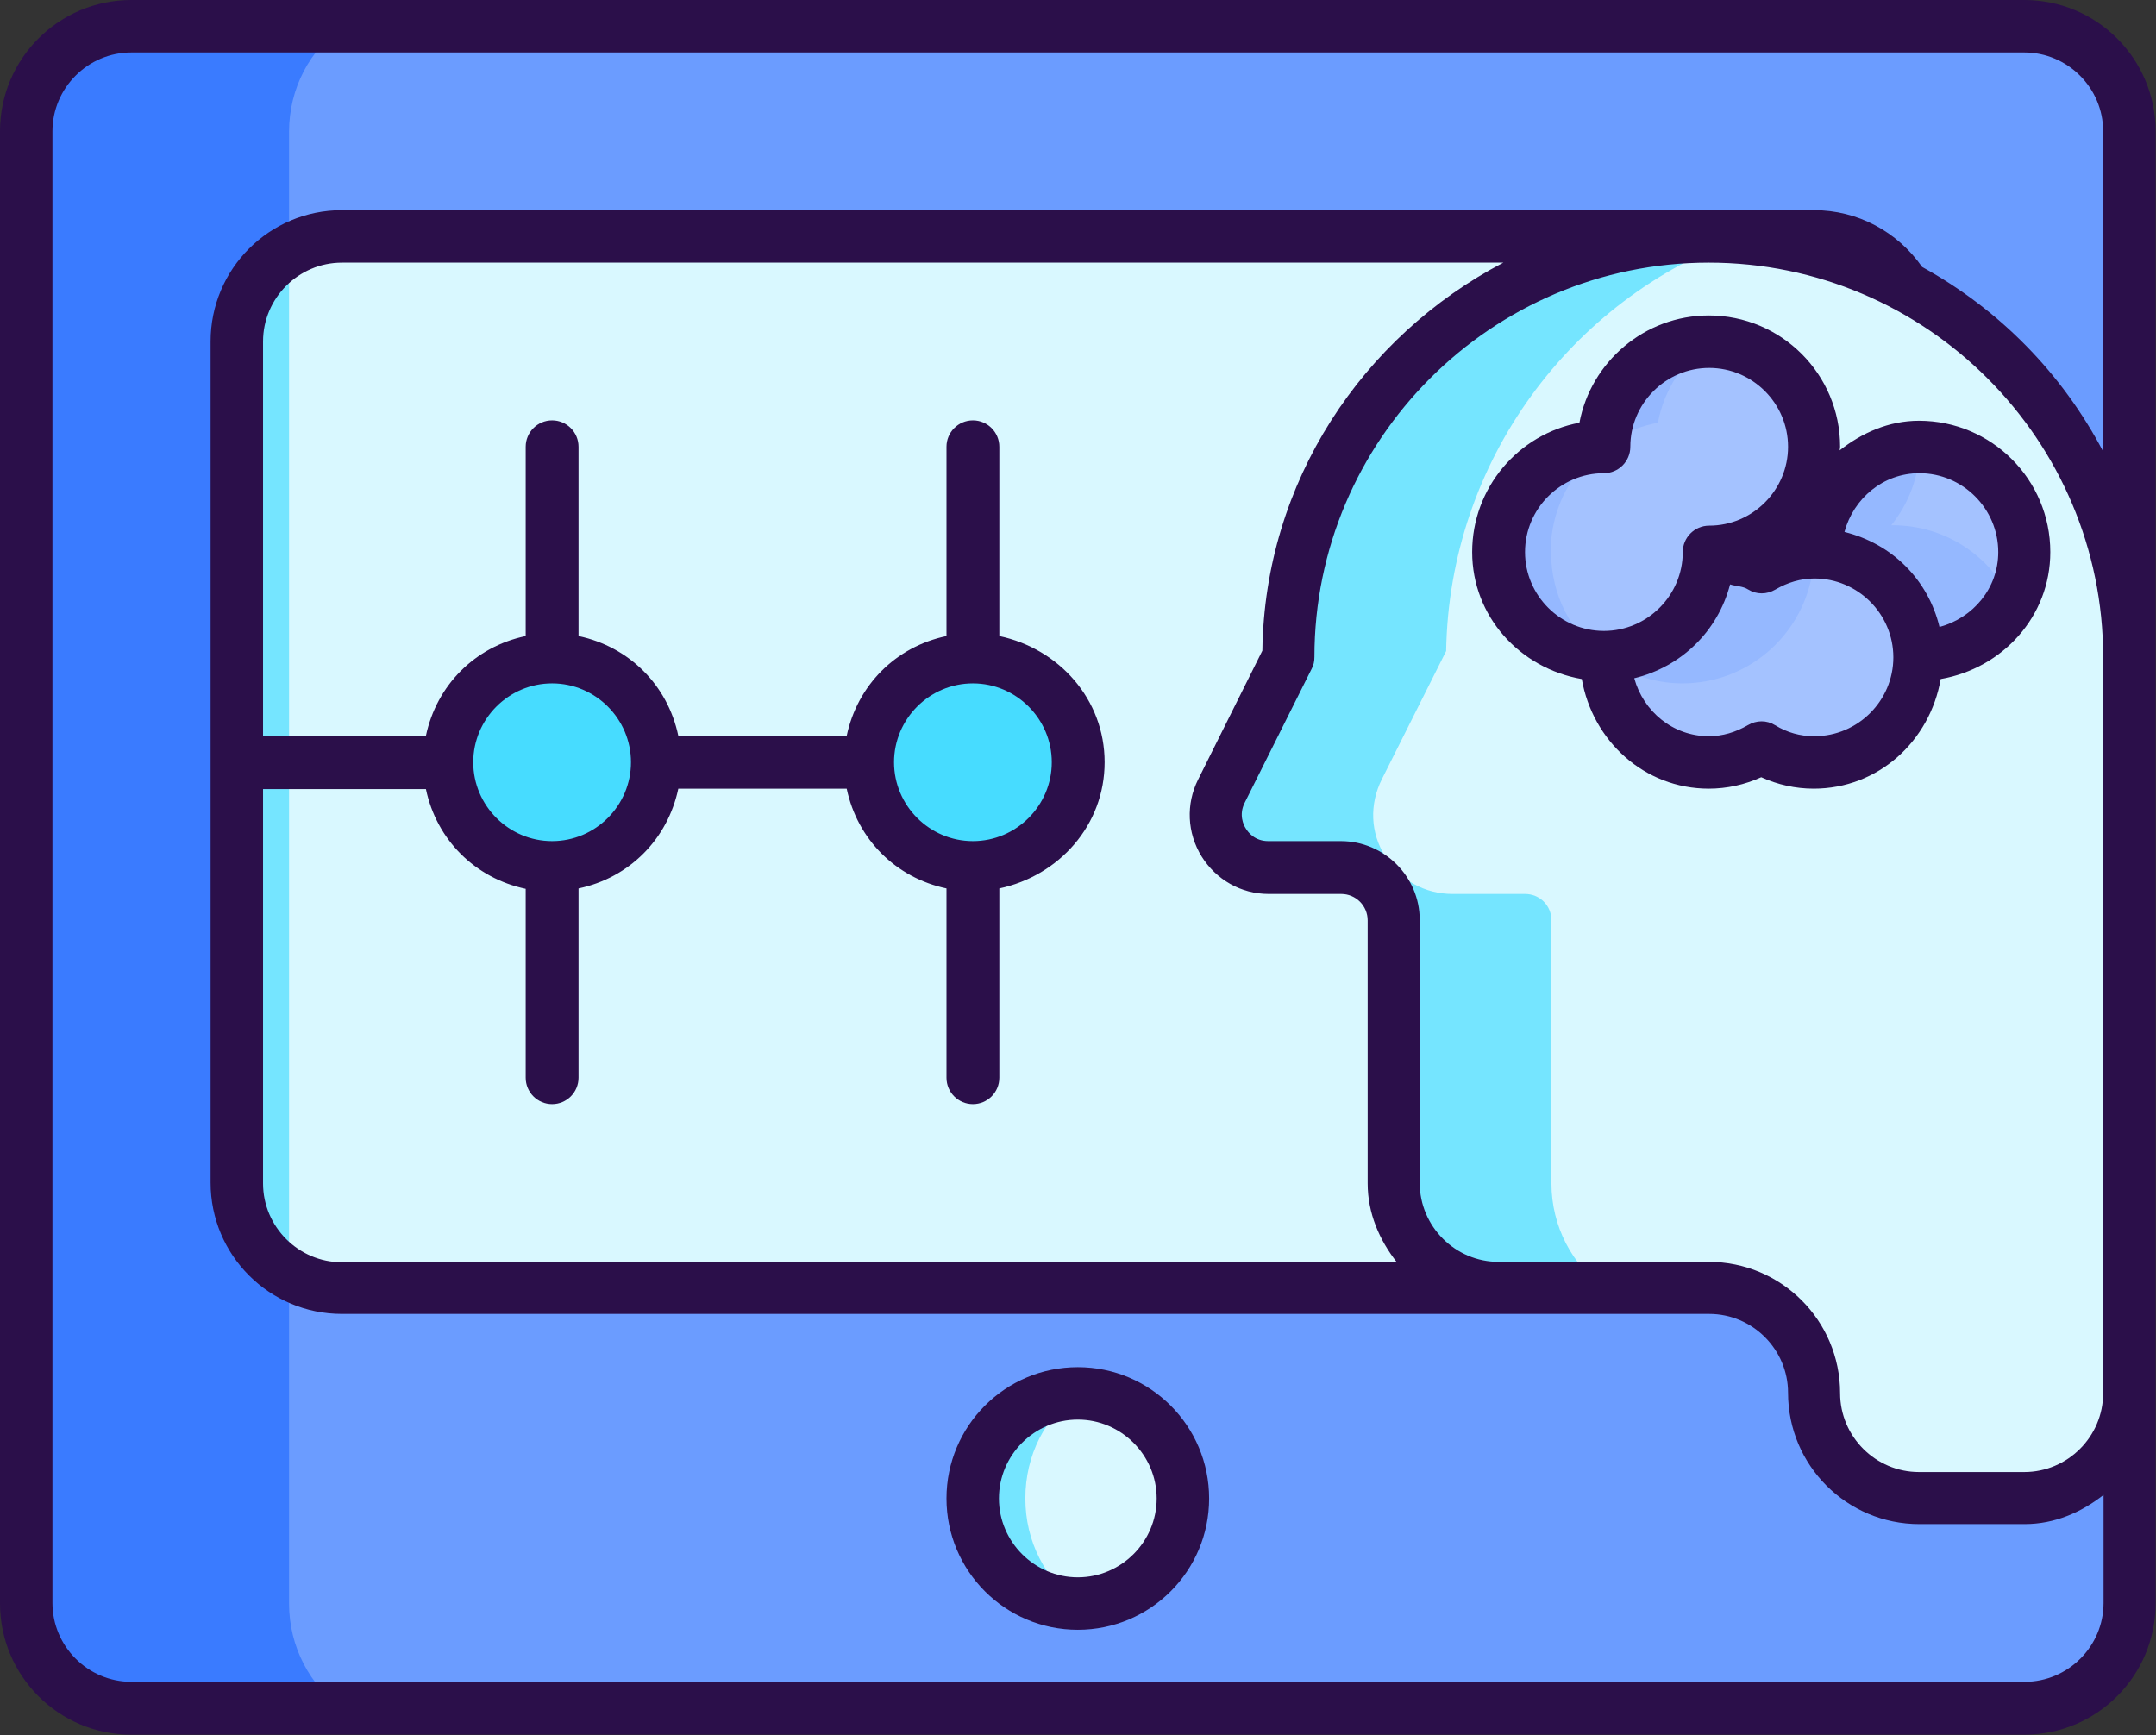 <?xml version="1.0" encoding="UTF-8"?>
<svg xmlns="http://www.w3.org/2000/svg" id="Layer_2" data-name="Layer 2" viewBox="0 0 54.67 44">
  <rect x="0" y="0" width="54.67" height="44" fill="#333333" stroke="none"/>
  <defs>
    <style>
      .cls-1 {
        fill: #2b0f4a;
      }

      .cls-2 {
        fill: #a4c2ff;
      }

      .cls-3 {
        fill: #6b9cff;
      }

      .cls-4 {
        fill: #3a7bff;
      }

      .cls-5 {
        fill: #95b8ff;
      }

      .cls-6 {
        fill: #75e5ff;
      }

      .cls-7 {
        fill: #47dcff;
      }

      .cls-8 {
        fill: #d9f8ff;
      }
    </style>
  </defs>
  <g id="_10_Interaction" data-name="10_Interaction">
    <g>
      <rect class="cls-3" x=".67" y=".67" width="53.33" height="42.67" rx="2.67" ry="2.67"></rect>
      <path class="cls-4" d="M8.69,43.33H3.33c-1.47,0-2.67-1.2-2.67-2.67V3.33C.67,1.87,1.87.67,3.33.67h5.36c-.83.59-1.36,1.57-1.36,2.67v37.33c0,1.09.53,2.08,1.36,2.67Z"></path>
      <rect class="cls-8" x="6" y="6" width="42.67" height="26.67" rx="2.67" ry="2.67"></rect>
      <path class="cls-6" d="M7.33,6.37v25.92c-.8-.45-1.33-1.31-1.33-2.29V8.67c0-.99.53-1.84,1.33-2.29Z"></path>
      <path class="cls-8" d="M27.33,40.67c-1.47,0-2.67-1.2-2.67-2.67s1.2-2.67,2.67-2.67,2.67,1.2,2.67,2.67-1.2,2.67-2.67,2.67Z"></path>
      <path class="cls-6" d="M27.33,40.67c-1.47,0-2.67-1.2-2.67-2.67s1.2-2.67,2.67-2.67c-.83.61-1.33,1.57-1.33,2.67s.51,2.05,1.33,2.67Z"></path>
      <path class="cls-8" d="M48.67,38c-1.47,0-2.67-1.2-2.67-2.67s-1.2-2.67-2.67-2.67h-5.33c-1.47,0-2.67-1.2-2.67-2.67v-6.67c0-.74-.6-1.33-1.33-1.33h-1.84c-.47,0-.89-.24-1.13-.63-.24-.4-.27-.88-.06-1.3l1.63-3.27c.04-.09.07-.19.07-.29.08-5.8,4.86-10.52,10.67-10.52s10.67,4.79,10.67,10.67v18.67c0,1.47-1.2,2.67-2.67,2.67h-2.67Z"></path>
      <path class="cls-6" d="M40.69,32.67h-2.69c-1.47,0-2.67-1.2-2.67-2.67v-6.67c0-.75-.59-1.33-1.33-1.33h-1.84c-.48,0-.88-.24-1.15-.64-.24-.4-.27-.88-.05-1.28l1.63-3.28c.05-.08.08-.19.08-.29.08-5.79,4.85-10.51,10.67-10.51.27,0,.53,0,.8.03-4.29,1.55-7.39,5.65-7.47,10.48l-1.63,3.25c-.32.64-.29,1.36.08,1.95.37.61,1.01.96,1.71.96h1.84c.37,0,.67.29.67.67v6.67c0,1.09.53,2.08,1.36,2.67Z"></path>
      <path class="cls-2" d="M46,14c0-1.47,1.2-2.67,2.67-2.67s2.67,1.2,2.67,2.67-1.2,2.67-2.67,2.67l-2.67-2.67Z"></path>
      <path class="cls-5" d="M48.67,11.33c0,.75-.27,1.44-.72,2-.35.51-.88.91-1.49,1.12l-.45-.45c0-.21.03-.4.05-.59h.03c.27-1.2,1.33-2.08,2.59-2.08Z"></path>
      <path class="cls-5" d="M51.01,15.25c-.45.85-1.33,1.41-2.35,1.41l-2.67-2.67c0-.21.03-.4.05-.59h.03c.19.05.4.13.59.21.4-.19.85-.29,1.28-.29h.05c1.33,0,2.48.77,3.01,1.92Z"></path>
      <path class="cls-2" d="M46,19.33c-.36,0-.73-.08-1.06-.23-.09-.04-.18-.06-.28-.06s-.19.02-.28.06c-.33.15-.7.23-1.06.23-1.47,0-2.67-1.2-2.67-2.67l2.67-2.67c.36,0,.73.08,1.06.23.09.04.18.06.28.06s.19-.02.28-.06c.33-.15.7-.23,1.06-.23,1.47,0,2.67,1.2,2.67,2.67s-1.2,2.67-2.67,2.67Z"></path>
      <path class="cls-5" d="M47.01,14.21c-.32.19-.69.35-1.07.4-.29,1.55-1.65,2.72-3.28,2.72-.77,0-1.44-.27-2-.67l2.67-2.67c.37,0,.72.08,1.07.24.08.03.16.05.27.05s.19-.03.27-.05c.35-.16.69-.24,1.07-.24.35,0,.69.08,1.01.21Z"></path>
      <path class="cls-7" d="M14,22c-1.47,0-2.67-1.2-2.67-2.67s1.2-2.67,2.67-2.67,2.67,1.2,2.67,2.67-1.2,2.67-2.67,2.67Z"></path>
      <path class="cls-7" d="M24.67,22c-1.47,0-2.67-1.2-2.67-2.67s1.2-2.67,2.67-2.67,2.67,1.2,2.67,2.67-1.2,2.67-2.67,2.67Z"></path>
      <path class="cls-2" d="M40.67,16.67c-1.47,0-2.67-1.2-2.67-2.67,0-1.29.92-2.39,2.18-2.62.27-.05.48-.26.53-.53.23-1.26,1.34-2.18,2.62-2.18,1.47,0,2.67,1.2,2.67,2.67,0,1.29-.92,2.39-2.18,2.62-.27.05-.48.26-.53.53-.23,1.26-1.34,2.18-2.62,2.18Z"></path>
      <path class="cls-5" d="M39.33,14c0,1.09.51,2.05,1.33,2.67-1.47,0-2.67-1.2-2.67-2.67,0-1.28.91-2.4,2.19-2.61.27-.05.48-.27.53-.53.21-1.28,1.33-2.19,2.61-2.19h.05c-.69.48-1.17,1.2-1.33,2.05-1.55.29-2.72,1.65-2.72,3.28Z"></path>
      <g>
        <path class="cls-1" d="M46.65,11.41s.01-.05.01-.08c0-1.84-1.49-3.33-3.33-3.33-1.63,0-2.99,1.18-3.28,2.72-1.55.29-2.72,1.65-2.72,3.28s1.21,2.95,2.78,3.22c.27,1.56,1.58,2.78,3.22,2.78.46,0,.91-.1,1.33-.29.42.19.87.29,1.33.29,1.64,0,2.95-1.21,3.22-2.78,1.56-.27,2.78-1.58,2.78-3.22,0-1.84-1.49-3.33-3.33-3.33-.77,0-1.45.31-2.01.75ZM40.67,16c-1.1,0-2-.9-2-2s.9-2,2-2c.37,0,.67-.3.67-.67,0-1.1.9-2,2-2s2,.9,2,2-.9,2-2,2c-.37,0-.67.3-.67.67,0,1.1-.9,2-2,2ZM46,18.67c-.35,0-.68-.09-.99-.28-.21-.13-.47-.13-.69,0-.31.18-.64.28-.99.28-.91,0-1.66-.63-1.89-1.47,1.19-.29,2.12-1.19,2.43-2.38.15.05.32.04.46.13.21.13.47.13.69,0,.31-.18.64-.28.99-.28,1.1,0,2,.9,2,2s-.9,2-2,2ZM50.67,14c0,.92-.64,1.67-1.49,1.9-.29-1.2-1.2-2.11-2.41-2.41.23-.85.98-1.49,1.9-1.49,1.1,0,2,.9,2,2Z"></path>
        <path class="cls-1" d="M51.33,0H3.33C1.49,0,0,1.49,0,3.33v37.33c0,1.84,1.49,3.33,3.33,3.33h48c1.84,0,3.33-1.49,3.33-3.33V3.33c0-1.84-1.49-3.33-3.33-3.33ZM53.33,35.33c0,1.1-.9,2-2,2h-2.67c-1.1,0-2-.9-2-2,0-1.84-1.49-3.33-3.33-3.33h-5.33c-1.1,0-2-.9-2-2v-6.67c0-1.1-.9-2-2-2h-1.84c-.34,0-.51-.22-.57-.32-.06-.09-.18-.35-.03-.65l1.7-3.4c.05-.09.07-.19.07-.3,0-5.51,4.49-10,10-10s10,4.49,10,10v18.67ZM13.33,22.53v4.8c0,.37.3.67.67.67s.67-.3.67-.67v-4.8c1.29-.27,2.26-1.25,2.53-2.53h4.27c.27,1.29,1.25,2.26,2.53,2.53v4.8c0,.37.3.67.67.67s.67-.3.67-.67v-4.8c1.51-.32,2.67-1.6,2.67-3.2s-1.16-2.88-2.67-3.2v-4.8c0-.37-.3-.67-.67-.67s-.67.3-.67.67v4.8c-1.29.27-2.26,1.25-2.53,2.53h-4.27c-.27-1.29-1.25-2.26-2.53-2.53v-4.8c0-.37-.3-.67-.67-.67s-.67.3-.67.67v4.8c-1.29.27-2.26,1.25-2.53,2.53h-4.13v-10c0-1.1.9-2,2-2h29.45c-3.57,1.87-6.05,5.55-6.11,9.84l-1.63,3.27c-.31.62-.28,1.35.09,1.95.37.59,1,.95,1.7.95h1.84c.37,0,.67.3.67.67v6.67c0,.76.3,1.44.74,2H8.67c-1.1,0-2-.9-2-2v-10h4.13c.27,1.29,1.25,2.26,2.53,2.53ZM12,19.33c0-1.1.9-2,2-2s2,.9,2,2-.9,2-2,2-2-.9-2-2ZM22.67,19.33c0-1.1.9-2,2-2s2,.9,2,2-.9,2-2,2-2-.9-2-2ZM53.33,11.45c-1.04-1.98-2.63-3.6-4.59-4.68-.63-.9-1.64-1.44-2.74-1.44H8.67c-1.84,0-3.33,1.49-3.33,3.33v21.33c0,1.84,1.49,3.33,3.33,3.33h34.67c1.1,0,2,.9,2,2,0,1.84,1.49,3.33,3.33,3.33h2.67c.76,0,1.44-.3,2-.74v2.74c0,1.1-.9,2-2,2H3.33c-1.1,0-2-.9-2-2V3.33c0-1.1.9-2,2-2h48c1.1,0,2,.9,2,2v8.11Z"></path>
        <path class="cls-1" d="M27.33,41.33c1.84,0,3.33-1.49,3.33-3.33s-1.49-3.33-3.33-3.33-3.33,1.49-3.33,3.33,1.49,3.33,3.33,3.33ZM27.33,36c1.1,0,2,.9,2,2s-.9,2-2,2-2-.9-2-2,.9-2,2-2Z"></path>
      </g>
    </g>
  </g>
</svg>
